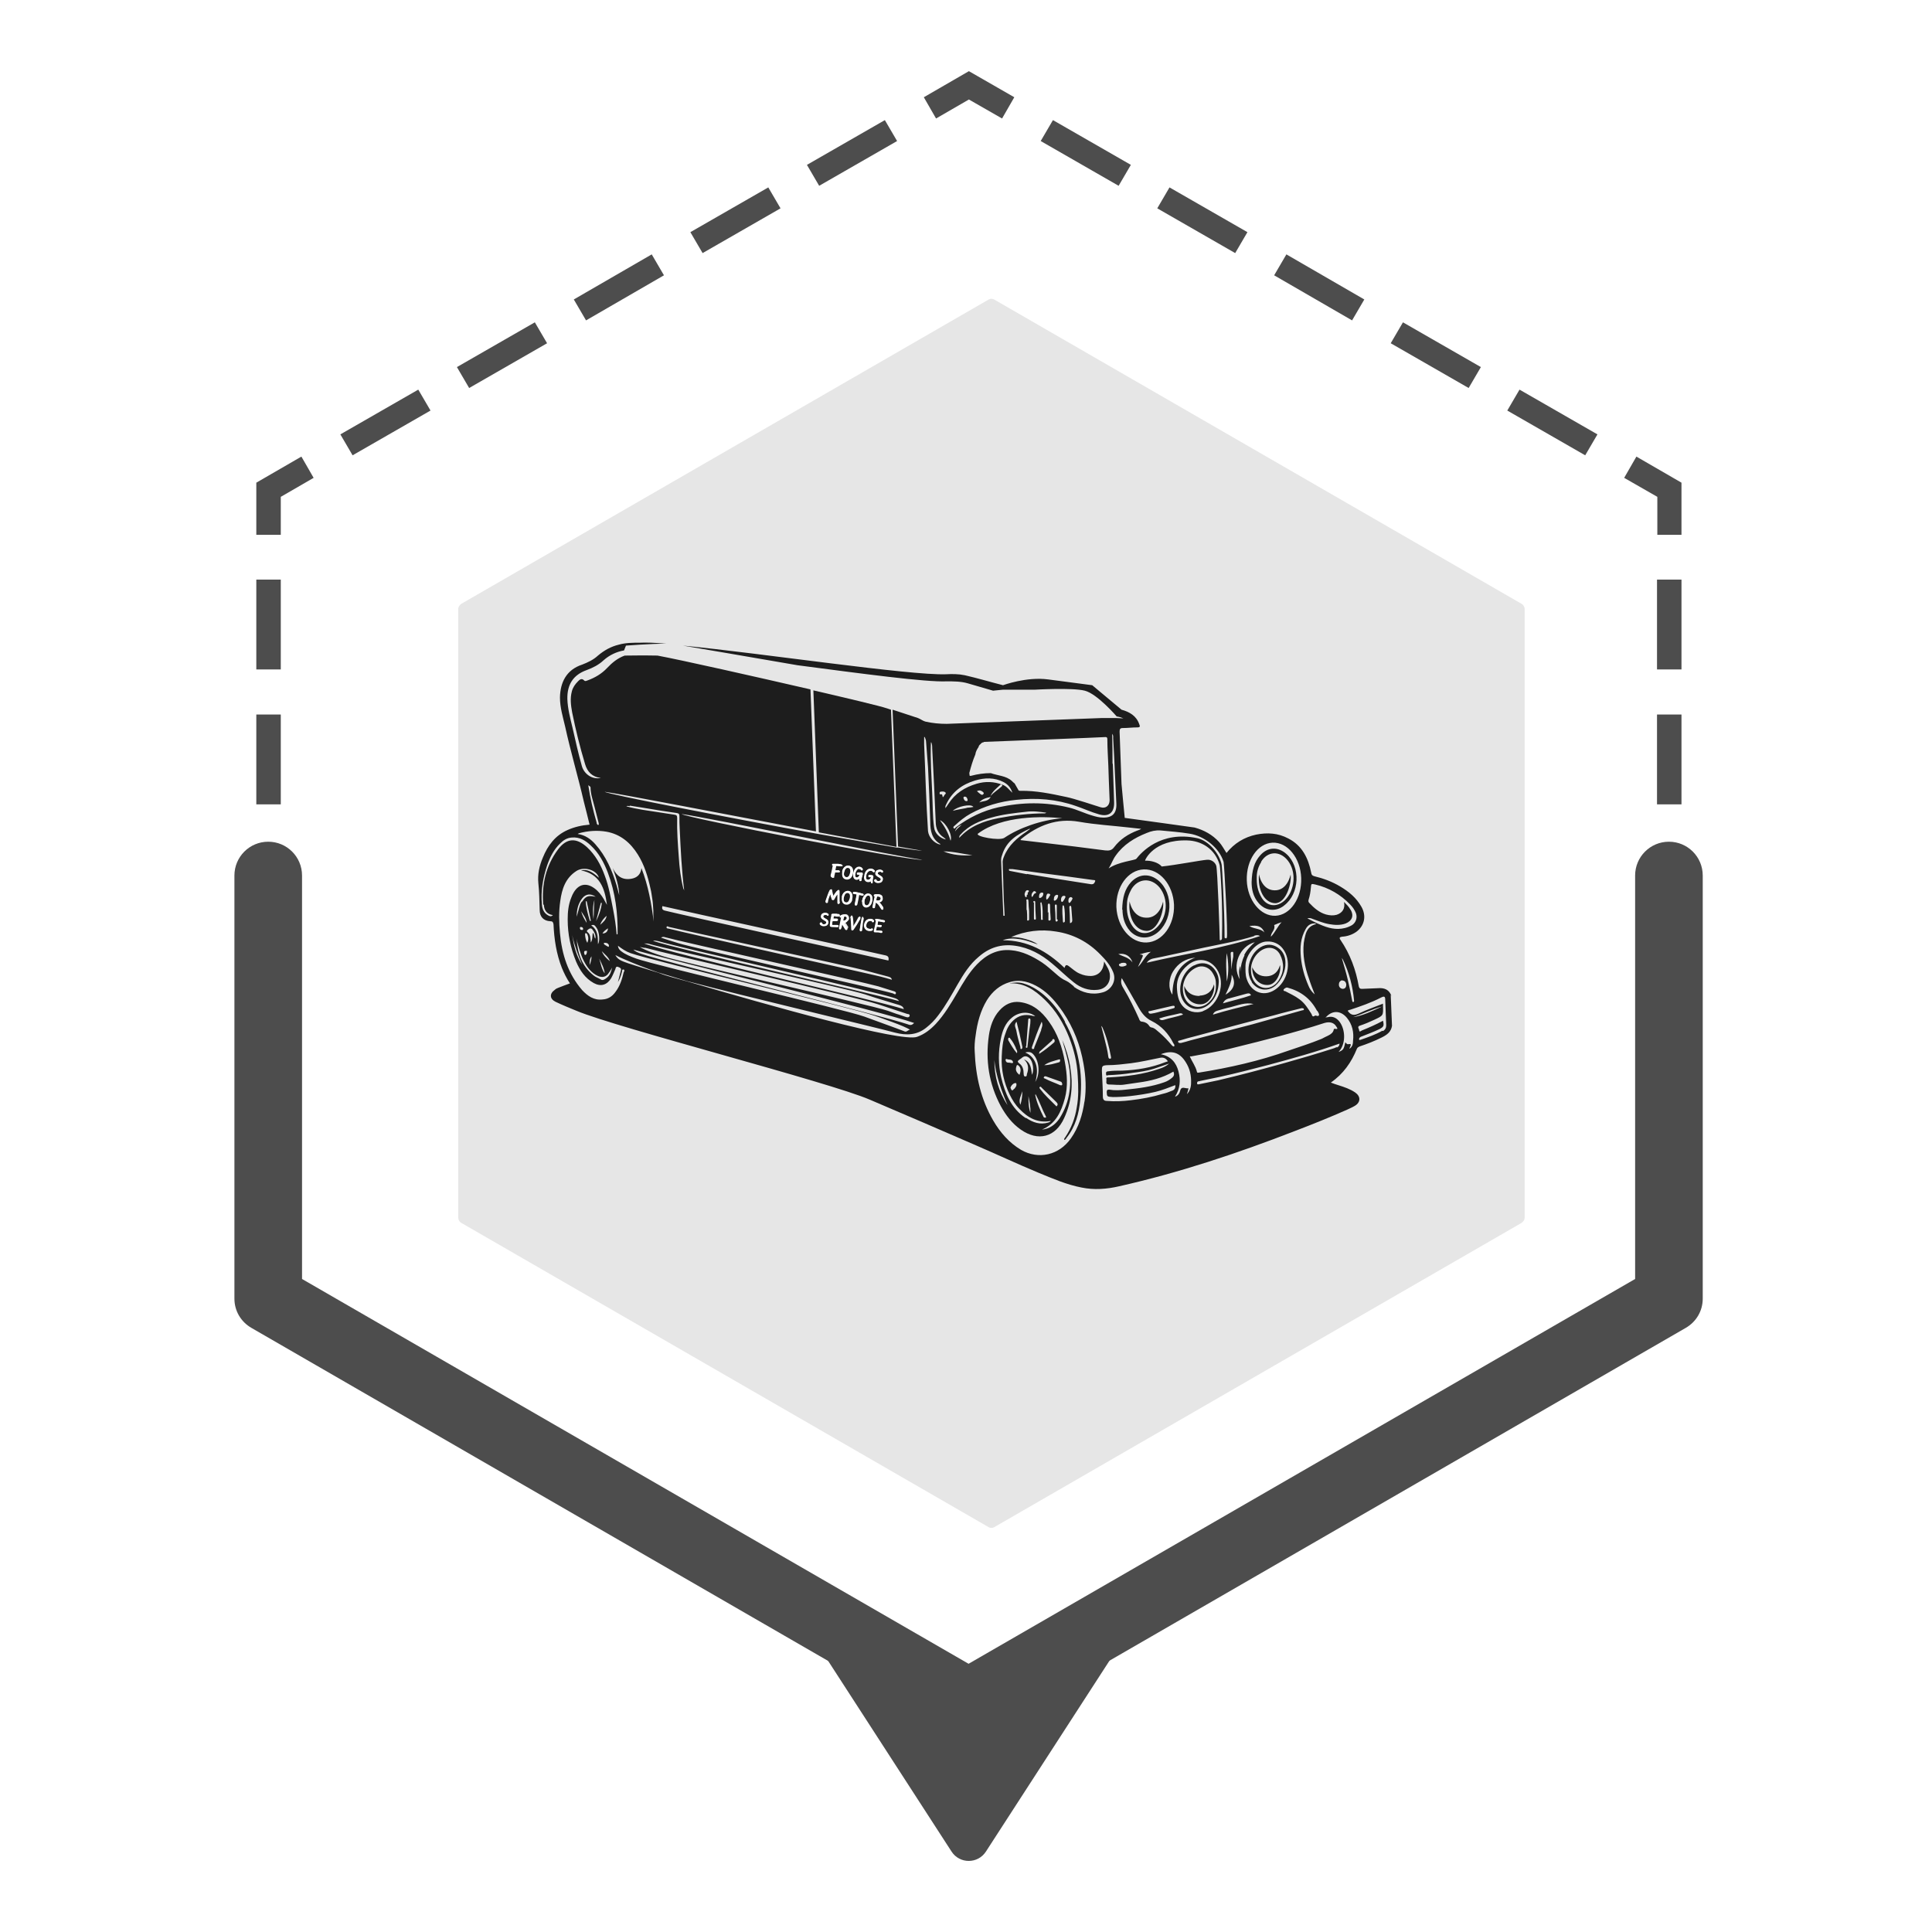 <?xml version="1.0" encoding="UTF-8"?> <svg xmlns="http://www.w3.org/2000/svg" xmlns:xlink="http://www.w3.org/1999/xlink" id="Layer_1" version="1.1" viewBox="0 0 600 600"><defs><style> .st0 { fill: #4d4d4d; } .st1 { filter: url(#drop-shadow-1); } .st2 { fill: #fff; stroke: #fff; stroke-miterlimit: 10; stroke-width: .3px; } .st3 { fill: #1d1d1d; } .st4 { fill: #e6e6e6; } </style><filter id="drop-shadow-1" x="121" y="71" width="374" height="425" filterUnits="userSpaceOnUse"><feOffset dx="7" dy="6"></feOffset><feGaussianBlur result="blur" stdDeviation="7"></feGaussianBlur><feFlood flood-color="#000" flood-opacity=".5"></feFlood><feComposite in2="blur" operator="in"></feComposite><feComposite in="SourceGraphic"></feComposite></filter></defs><g class="st1"><path class="st4" d="M466.5,372.1v-188.9c0-.7-.4-1.4-1-1.7l-163.6-94.4c-.6-.4-1.4-.4-2,0l-163.6,94.4c-.6.4-1,1-1,1.7v188.9c0,.7.4,1.4,1,1.7l163.6,94.4c.6.4,1.4.4,2,0l163.6-94.4c.6-.4,1-1,1-1.7Z"></path></g><g><polygon class="st0" points="508.2 413.5 504.4 407 514.7 401.1 514.7 389.3 522.2 389.3 522.2 405.5 508.2 413.5"></polygon><path class="st0" d="M522.2,375.3h-7.6v-27.9h7.6v27.9ZM522.2,333.5h-7.6v-27.9h7.6v27.9ZM522.2,291.6h-7.6v-27.9h7.6v27.9ZM522.2,249.8h-7.6v-27.9h7.6v27.9ZM522.2,207.9h-7.6v-27.9h7.6v27.9Z"></path><polygon class="st0" points="522.2 166.1 514.7 166.1 514.7 154.3 504.4 148.4 508.2 141.8 522.2 149.9 522.2 166.1"></polygon><path class="st0" d="M492.3,141.4l-24.2-13.9,3.8-6.5,24.2,13.9-3.8,6.5ZM456.1,120.5l-24.2-13.9,3.8-6.5,24.2,13.9-3.8,6.5ZM419.9,99.5l-24.2-14,3.8-6.5,24.2,14-3.8,6.5ZM383.6,78.6l-24.2-13.9,3.8-6.5,24.2,13.9-3.8,6.5ZM347.4,57.7l-24.2-13.9,3.8-6.5,24.2,13.9-3.8,6.5Z"></path><polygon class="st0" points="311.2 36.8 300.9 30.9 290.7 36.8 286.9 30.2 300.9 22.1 315 30.2 311.2 36.8"></polygon><path class="st0" d="M109.5,141.4l-3.8-6.5,24.2-13.9,3.8,6.5-24.2,13.9ZM145.7,120.5l-3.8-6.5,24.2-13.9,3.8,6.5-24.2,13.9ZM182,99.5l-3.8-6.5,24.2-14,3.8,6.5-24.2,14ZM218.2,78.6l-3.8-6.5,24.2-13.9,3.8,6.5-24.2,13.9ZM254.4,57.7l-3.8-6.5,24.2-13.9,3.8,6.5-24.2,13.9Z"></path><polygon class="st0" points="87.2 166.1 79.6 166.1 79.6 149.9 93.6 141.8 97.4 148.4 87.2 154.3 87.2 166.1"></polygon><path class="st0" d="M87.2,375.3h-7.6v-27.9h7.6v27.9ZM87.2,333.5h-7.6v-27.9h7.6v27.9ZM87.2,291.6h-7.6v-27.9h7.6v27.9ZM87.2,249.8h-7.6v-27.9h7.6v27.9ZM87.2,207.9h-7.6v-27.9h7.6v27.9Z"></path><polygon class="st0" points="93.6 413.5 79.6 405.5 79.6 389.3 87.2 389.3 87.2 401.1 97.4 407 93.6 413.5"></polygon><path class="st0" d="M274.8,518.2l-24.2-13.9,3.8-6.5,24.2,13.9-3.8,6.5ZM238.6,497.2l-24.2-14,3.8-6.5,24.2,14-3.8,6.5ZM202.3,476.3l-24.2-13.9,3.8-6.5,24.2,13.9-3.8,6.5ZM166.1,455.4l-24.2-14,3.8-6.5,24.2,14-3.8,6.5ZM129.9,434.5l-24.2-13.9,3.8-6.5,24.2,13.9-3.8,6.5Z"></path><polygon class="st0" points="300.9 533.2 286.9 525.1 290.7 518.6 300.9 524.5 311.2 518.6 315 525.1 300.9 533.2"></polygon><path class="st0" d="M327,518.2l-3.8-6.5,24.2-13.9,3.8,6.5-24.2,13.9ZM363.3,497.2l-3.8-6.5,24.2-13.9,3.8,6.5-24.2,13.9ZM399.5,476.3l-3.8-6.5,24.2-14,3.8,6.5-24.2,14ZM435.7,455.4l-3.8-6.5,24.2-13.9,3.8,6.5-24.2,13.9ZM472,434.5l-3.8-6.5,24.2-13.9,3.8,6.5-24.2,13.9Z"></path></g><path class="st0" d="M300.9,539.4c-1.8,0-3.6-.5-5.3-1.4l-217.5-125.6c-3.3-1.9-5.3-5.3-5.3-9.1v-131.4c0-5.8,4.7-10.5,10.5-10.5s10.5,4.7,10.5,10.5v125.3l207,119.5,207-119.5v-125.3c0-5.8,4.7-10.5,10.5-10.5s10.5,4.7,10.5,10.5v131.4c0,3.8-2,7.2-5.3,9.1l-217.5,125.6c-1.6.9-3.4,1.4-5.3,1.4Z"></path><path class="st0" d="M300.9,528.9l-46.2-26.6-3.8,3.8,44.6,68.9c2.5,3.9,8.2,3.9,10.7,0l44.6-68.9-3.8-3.8-46.2,26.6Z"></path><g><g><path class="st3" d="M330.8,317.4c-1.5-2.8-3.3-5.3-5.6-7.5-2.1-2-4.6-3.7-7.4-4.5-1.4-.4-2.9-.3-4.4,0,4.6-.3,8,2.1,11.1,5.1,3.4,3.3,5.8,7.3,7.5,11.6,1.5,3.8,2.5,7.8,2.7,12,.2,3.3.3,6.6-.3,9.8-.5,3.3-1.7,6.5-3.6,9.3-.1.2-.4.4-.3.8.4,0,.5-.3.7-.6,2.8-3.5,3.9-7.6,4.3-12,.4-4.1.3-8.1-.5-12.1-.8-4.2-2.2-8.2-4.3-11.9Z"></path><path class="st3" d="M370.8,299.8c-3.4,1.7-5.2,6.6-3.8,10.1,1.5,3.7,5.6,4.6,8.6,1.9,2-1.9,2.8-4.2,2.9-6.9,0-1.7-.6-3.1-1.7-4.3-1.5-1.6-3.8-1.9-5.9-.8ZM375.7,311c-2.6,2.8-6.6,2-7.9-1.4-1.3-3.5.3-7.5,3.7-9.1,1.7-.8,3.5-.3,4.7,1.1.9,1.2,1.4,2.5,1.4,3.6.2,2.5-.4,4.3-1.9,5.8Z"></path><path class="st3" d="M396,280.5c3.5,0,5.2-6.4,4.8-8.9,0,0-.9,5-5,4.9-4.1-.1-4.8-5-4.8-5-.5,4.7,1.6,8.9,5,9Z"></path><path class="st3" d="M332.4,331.4c-.5-2.9-1.3-5.7-2.5-8.4.7,2.4,1.4,4.8,1.9,7.2,1.2,6.1.6,11.9-2.8,17.2-1.3,1.9-3.1,3.2-5.4,3.4,4.3-1.8,6-5.6,7.1-9.7,1-3.7.7-7.5,0-11.3-.8-4.6-2.3-8.9-5-12.6-2.2-3.1-5-5.5-9-6-2.5-.3-4.6.7-6.3,2.6-2,2.2-2.9,5-3.3,7.8-1.1,7.7,0,15,3.7,21.9,1.6,2.9,3.5,5.4,6.2,7.3,5.4,3.8,10.8,2.4,13.5-3.6,2.3-5,2.8-10.2,1.9-15.6ZM328.2,343.7c-.3-.3-.5-.5-.8-.8-1.5-1.5-3-2.9-4.3-4.6-.1-.2-.5-.5-.2-.7.3-.3.5.1.7.3,1.5,1.4,2.9,2.9,4.4,4.3.5.5.7.9,0,1.5ZM318.1,329.1c1.4,1.3,1.4,2.9.8,4.5,0,.3,0,.8-.6.7-.3,0-.4-.5-.4-.9,0-1.2-.3-2.4-1.3-3.1-.9-.7-.4-.9.1-1.3.3-.2.6-.4.8-.6.8-.6,1.6-.4,2.3.3,1,1,1.4,3.7.7,5.1-.3-1.9-.3-3.9-2.5-4.8ZM320,345.6c-.6-1.7-.6-3.5-.6-5.2.3,1.7.7,3.4.6,5.2ZM315.4,325.4c.2.5.7,1,.4,1.7-1.1-1.3-1.9-2.7-2.7-4.1,0,0,0-.2,0-.3,0-.2,0-.4.2-.4.2-.1.3,0,.4.2.8.9,1.3,1.9,1.8,3ZM315.7,317.3c.3,1.3.6,2.4.9,3.6.3,1.4.6,2.8.9,4.2,0,.3,0,.6-.3.7-.4,0-.3-.4-.3-.6-.5-1.8-1-3.5-1.3-5.3-.2-.8-.8-1.6.1-2.6ZM314.6,329.8c.1.4-.3.4-.7.3-.5-.2-1.4.2-1.6-.8,0-.3,0-.5.4-.4.6.3,1.6-.1,1.9.9ZM315.1,336.4c.2,0,.4-.1.5,0,.2.6,0,1-.4,1.5,0,.1-.2.2-.3.3-.2.1-.3.5-.6.4-.3-.1-.3-.5-.5-.8.2-.6.6-1.1,1.2-1.4ZM315.6,331.2c.2-.5.4-.6.8-.2.7.7.7,1.6.2,2.8-.9-.7-1.4-1.5-.9-2.7ZM317.5,338.9c0,1.4-.2,2.8-.6,4.2-.7-1.5.2-2.8.6-4.2ZM318.3,326.9c1.3-.4,2.1-.2,2.9.9,1.6,2.1,1.8,5.9.3,8.2.3-.8.4-1.6.5-2.5.3-3.1-1.1-5.7-3.8-6.7ZM318.7,324.9c.2-2.6.4-5.3.6-7.9,0-.2,0-.8.4-.7.4,0,.3.5.3.9,0,.9-.2,1.8-.3,2.6-.2,1.7-.4,3.4-.6,5.1,0,.2,0,.6-.3.5-.3,0-.2-.3-.2-.5ZM321.6,339.8c1.2,2.2,2,4.6,3.1,6.7,0,.2.4.4,0,.6-.2,0-.5,0-.6-.2-1.1-2.2-2.1-4.4-2.6-6.8,0,0,0-.1.1-.3ZM329.9,336.4c0,.5,0,.8-.7.6-1.5-.7-3.1-1.2-4.6-2-.2-.1-.6-.1-.4-.5.1-.3.5-.3.7-.2,1.5.5,3,1.1,4.5,1.6.3.1.4.3.4.6ZM329.2,329.3c0,.3,0,.5-.3.6-1.5.4-3,.9-4.6.9,1.4-1,3-1.3,4.6-1.8.2,0,.4.1.4.3ZM326.7,323c.2-.2.4-.5.7-.2.2.3.2.6,0,.9-1.5,1.3-3,2.5-4.7,3.6,0-.6.2-.8.5-1,1.2-1.1,2.5-2.2,3.7-3.3ZM323.4,319.8c-.7,1.9-1.5,3.7-2.2,5.5,0,.2,0,.5-.4.5-.4,0-.4-.4-.3-.7.9-2.6,1.8-5.1,3-7.8.5,1.1,0,1.8-.2,2.6ZM308.8,329.2c.5,4.9,2.2,9.5,4.1,14-2.8-4.2-4.1-8.9-4.1-14ZM318.5,347.2c-4.5-3-6.4-7.7-7.6-12.7-.9-3.9-.9-7.9-.1-11.8.5-2.6,1.4-5,3.5-6.7,2.2-1.8,5.3-2,7.2-.4,0,0,0,0,0,0-.4,0-.7-.1-1.1-.2-2.2-.5-4.1,0-5.7,1.5-1.3,1.2-2,2.6-2.5,4.2-.8,2.2-1,4.6-1.1,7-.2,4.2.7,8.2,2.5,11.9.8,1.6,1.7,3.1,3,4.4,2.7,2.8,5.7,4.5,9.8,3.7-.3.3-.5.4-.8.5-2.6.8-4.8,0-6.9-1.4Z"></path><path class="st3" d="M388.7,305c1.8,2.6,5,3.1,7.4,1.1,1.9-1.6,3.2-4.6,3.1-7.1,0-1.6-.5-3.1-1.7-4.2-1.6-1.4-3.4-1.8-5.3-1-4,1.7-5.8,7.7-3.4,11.2ZM397.5,296.4c1.4,2.7,1.3,5.5-.4,8.1-1.9,2.8-5.2,3.1-7.3.7-.9-1.1-1.3-2.4-1.3-4.2,0-1.8.9-4,2.6-5.4,2.3-1.9,5.1-1.6,6.4.8Z"></path><path class="st3" d="M372.6,309.3c-3.9.1-4.8-3.1-4.8-3.1-.2,3.1,1.9,5.8,5.1,5.7s4.6-4.5,4.1-6.2c0,0-.6,3.4-4.5,3.5Z"></path><path class="st3" d="M398.8,281.2c4.8-3.6,5.2-12,.7-16-2.6-2.3-5.8-2.2-8.1.4-1.9,2.1-2.6,4.7-2.7,8.4,0,1.8.3,4.4,2.3,6.6,2.1,2.3,5.2,2.6,7.7.7ZM391.6,267.7c2-3.4,5.8-3.6,8.3-.5,2.8,3.5,2.3,9.3-.9,12.4-2.6,2.4-5.8,1.9-7.4-1.2-1-1.8-1.4-3.7-1.3-6.2,0-1.3.4-3,1.4-4.5Z"></path><path class="st3" d="M273.6,279.1c0-.4,0-.8-.9-.9-.1,0-.3,0-.4,0-.1.5-.2,1-.3,1.4.2,0,.3.1.5.1.6,0,1-.2,1.1-.6Z"></path><path class="st3" d="M262.3,284.3c0,0-.2,0-.3,0-.1.5-.3,1.1-.4,1.6,0,0,.2,0,.2,0,.5,0,1-.2,1.1-.6.2-.6-.1-1-.7-1Z"></path><path class="st3" d="M269.1,281.2c.6,0,1.1-.5,1.3-1.4.1-.6.2-1.3-.2-1.8,0,0,0,0,0-.1,0,0-.2,0-.3,0-.6,0-1,.4-1.2,1-.5,1.2-.3,2.2.5,2.3Z"></path><path class="st3" d="M263.5,269.2c-.6,0-1.1.4-1.3,1.2-.4,1.2,0,1.9.7,2,.6,0,1-.4,1.2-1,.4-1,.3-2.1-.6-2.2Z"></path><path class="st3" d="M263.4,277.1c-.6,0-1.1.4-1.3,1.2-.4,1.2,0,1.9.7,2,.6,0,1-.4,1.2-1,.4-1,.3-2.1-.6-2.2Z"></path><path class="st3" d="M388.9,300.2c-.2,3.1,1.8,5.8,4.8,5.7,3-.1,4.3-4.5,3.8-6.2,0,0-.6,3.4-4.2,3.5-3.6.1-4.5-3.1-4.5-3.1Z"></path><path class="st3" d="M432.2,309.5c-.7-2.2-2.3-2.8-4.4-2.6-1.6.1-3.2.1-4.8.2-.6,0-.8-.1-1-.7-.9-5.2-2.7-10.1-5.7-14.5-.5-.7-.2-.9.5-1,1.6-.1,3.1-.6,4.4-1.5,2.6-1.9,3.2-5,1.6-7.8-1.6-2.8-3.9-4.7-6.6-6.3-2.5-1.5-5.2-2.5-8.1-3.2-.6-.2-.8-.4-.9-1.1-.9-4.5-2.8-8.4-7.1-10.6-3.2-1.7-6.5-1.9-10-1.2-3.7.8-6.8,2.7-9.2,5.7-.8-1.2-1.4-2.4-2.3-3.4-2.1-2.3-4.7-3.7-7.6-4.5,0,0-18.6-2.6-21.7-3,0-.2-1-10-1-10.5-.2-5.4-.4-10.8-.6-16.3,0-.8.2-1.1,1-1.1,1.5,0,3-.2,4.5-.2.9,0,.9-.3.6-1-.9-2.6-3-3.8-5.5-4.5l-9.1-7.6s-7-.9-13.7-1.8-14,1.8-14,1.8c-4-1-7.9-2.2-11.9-3.1-1.9-.4-3.9-.4-5.8-.3-11.4.4-57-6.5-81.7-8.9,4.6.8,19.5,3.3,35.6,6.1,19.8,2.6,39.9,5.3,46.3,5,2.2,0,4.4,0,6.5.6,2.6.8,5.3,1.5,7.9,2.3l3-.3h9.8s11.8-.7,15.7.3,9.9,8,9.9,8c.7.1,1.4.3,2.1.6-.7,0-1.5-.1-2.2-.1-.3,0-2,0-4.7,0-16,.6-32,1.2-48,1.8-2.2,0-4.4-.2-6.6-.7-.8-.2-1.5-.8-2.3-1.1-2.6-.9-5.3-1.7-7.9-2.6l1.7,42.5c3.8.7,6.5,1.1,7.5,1.3-.6,0-3.3-.3-7.5-1h0c0,.1-.6,0-.6,0-5.9-1-14.6-2.5-24.2-4.2h0s0,0,0,0c-28.6-5.2-65.7-12.4-66.3-13.1,4.6.6,38.7,7.2,65.6,12.3l-1.7-44.1c-17.8-4.1-40-9.1-47.5-10.5-4.6-.1-8.6,0-10.2,0,0,0,0,0,0,0-2.2.8-3.9,2.2-5.5,3.9-1.7,1.8-3.8,3-6,3.8-.3.1-.8.4-1.1,0-.8-.8-1.4-.2-1.9.3-.9.9-1.6,1.9-1.9,3.1-.6,2.2-.3,4.4.1,6.6,1.1,5.4,2.4,10.7,4,16,.7,2.4,2.2,4,4.9,4.3-3,.6-5.3-1.5-5.9-3.7-1.1-3.9-2-7.9-2.9-11.9-.7-2.9-1.5-5.9-1.6-8.9-.1-4.5,1.8-7.5,6-9,1.9-.7,3.7-1.6,5.2-3,1.9-1.7,4.1-2.7,6.4-3.1l.6-1.5s7.6-.6,12.5-.6c-3.5-.3-6.3-.4-8.2-.3-2.2,0-4.4,0-6.5.6-2.5.6-4.6,1.8-6.5,3.4-1.4,1.3-3.1,2.1-4.9,2.8-4.9,1.6-6.8,5.5-6.9,10.2,0,3.1.9,6,1.6,9,1.7,7.8,4,15.5,5.8,23.3.6,2.4,1.2,4.7,1.8,7.2-2.4.2-4.7.7-6.9,1.7-3.8,1.7-6.1,4.8-7.6,8.5-1.1,2.6-1.7,5.2-1.4,8.1.3,2.7.3,5.5.4,8.2,0,2.1,1.2,3.4,3.3,3.5.8,0,.9.4,1,1,.2,4.6.9,9.2,2.6,13.5.7,1.7,1.5,3.3,2.5,4.8-1.3.5-2.5.9-3.7,1.4-.3.1-.7.3-1,.6-1.7,1.2-1.6,2.8.2,3.7,2.1,1,4.3,1.9,6.5,2.8,12.9,5.4,78.3,22.1,91.1,27.6,11,4.7,22,9.4,33,14.2,6.5,2.8,12.9,5.8,19.4,8.5,4.4,1.8,8.7,3.7,13.4,4.6,3.9.8,7.8.5,11.7-.4,18.6-4.2,36.6-10.2,54.4-17.1,5.5-2.1,11-4.3,16.4-6.7.8-.4,1.6-.7,2.4-1.2,1.8-1.1,1.8-2.9.1-4.1-1.6-1.1-3.4-1.7-5.3-2.3-.7-.2-1.5-.5-2.3-.8,3.9-2.7,6.4-6.3,8.1-10.5.2-.4.4-.5.8-.7,2.4-.8,4.7-1.7,6.9-2.8,1.6-.8,2.9-1.7,3.2-3.6l-.4-9.7ZM417.1,298.1c1.9,4,3,8.2,3.4,12.5,0,.2.1.5-.2.6-.4,0-.3-.3-.4-.6-.4-2.1-.8-4.1-1.3-6.2-.5-2.2-1.2-4.4-1.9-6.9.2.3.3.4.4.6ZM416.8,304.5c.9,0,1.2.6,1.3,1.2,0,.7-.2,1.3-1,1.4-.7,0-1.3-.5-1.3-1.3,0-.7.3-1.2,1.1-1.4ZM419.4,282.5c-.5-.9-1.2-1.6-2-2.4.4,2.1-.5,3.4-2.3,4-1.1.3-2.2.2-3.3-.1-2.1-.6-3.7-2-5.2-3.6-.3-.3-.3-.6-.2-1,.4-1.2.6-2.5.7-3.7.1-1.3.1-1.3,1.4-1,4.2,1,7.8,3.1,10.8,6.2.8.8,1.4,1.7,1.8,2.7.5,1.4,0,2.9-1.2,3.7-.7.4-1.4.7-2.2.9-2.8.7-5.3,0-7.8-1.1-1.3-.5-2.5-1.2-3.9-1.9.8-.2,1.2,0,1.7.2,1.7.6,3.3,1.3,5.1,1.6,1.7.3,3.5.4,5.1-.2,2-.8,2.6-2.4,1.6-4.2ZM364.6,281c.2,6.3-3.6,11.5-8.5,11.7-4.9.2-9.1-4.7-9.4-11-.2-6.3,3.6-11.5,8.5-11.7,4.9-.2,9.1,4.7,9.4,11ZM355.6,267.3c0-.3,2.7-6.6,13.1-6.3,4.4.1,8.7,2.6,10.1,7.7.2,1.1,1,12.5.7,22.8,0,.3-.5.7-.7.4,0-1.5-.7-22.3-1.1-23.1-.4-1.1-1.6-1.9-2.8-1.8-2.3.2-9.4,1.6-14.1,2.1-1.1-1.3-3.5-1.9-5.2-1.8ZM353.9,296.4c1.1-.3,2.2-.7,3.5-.8-1.8,1.2-2.5,3.3-4,4.7.4-.9.8-1.7,1.2-2.6.5-1.1.5-1.2-.7-1.3ZM351.7,298.9c-1.1-1.6-2.9-1.8-4.4-2.6,2.1-.4,3.8.6,4.4,2.6ZM347.9,299.2c.3-.1.6-.2.9-.2.4,0,.8,0,1,.3,0,.1.1.4,0,.5-.6.3-1.3.5-1.9.3-.2,0-.4-.3-.4-.5,0-.4.3-.2.5-.3ZM348.4,303.8c1.8,3.1,3.5,6.1,5.2,9.1,1,1.8,2.2,3.3,4.1,4.2,3,1.5,5.2,3.9,6.7,6.9.2.3.5.6.2,1-.3,0-.5-.2-.7-.4-1.2-1.4-2.4-2.7-3.8-3.9-.8-.6-1.4-1.4-2.4-1.6-.3,0-.6-.2-.8-.5-.5-.8-1.3-1.2-2.1-1.3-.7,0-.9-.4-1.1-1-1.4-3.1-2.9-6.2-4.7-9.2-.7-1.1-1.1-2.1-.6-3.4ZM382.5,302.7c1.4,2.5.8,4.6-1.9,6.2,1-2.1,2-4.1,1.9-6.2ZM381,296c.5,2.9.7,5.9,0,8.8-.1-2.9-.4-5.9,0-8.8ZM382.2,296.2c0-.3,0-.6.5-.6.4,0,.3.4.3.6,0,.3,0,.6,0,.9-.3,1.4-.5,2.8-.6,4,0-1.5-.1-3.2-.2-4.9ZM381.6,310.1c1.8-.5,3.7-1,5.5-1.5.5-.1,1.1-.3,1.4.5-2.8,1-5.7,1.6-8.7,2.5.4-.9,1-1.3,1.7-1.5ZM395.7,287.3s.1-.1.2-.1c.7-.3,1.4-.6,2.1-.8-1.3,1.4-2,3.2-3.3,4.5-.1-1.3,1.5-2.1,1-3.6ZM398.3,294.5c2.8,3.5,2,9.4-1.7,12.4-3.6,2.9-7.9,1.6-9.4-2.8-.5-1.4-.4-2.9-.4-4.4.2-3.6,3.7-7.4,6.8-7.3,1.8-.1,3.6.7,4.7,2.1ZM409.1,313.9c.2.4.7,1,.5,1.4-.2.5-.9,0-1.2.1-.8.6-.9,0-1.1-.5-1.1-1.7-2.1-3.4-3.8-4.6-1.3-1-2.9-1.7-4.4-2.5-.2,0-.4,0-.5-.3,0-.4.8-.9,1.2-.8,4.1,1.1,7.2,3.4,9.2,7.2ZM386.5,296.7c-.8,1.6-1.2,3.3-1.3,5.1v-1.8c-.6,1.3-.4,2.6-.2,4.1-2.5-4.4,0-10.2,4.7-11.5-1.3,1.2-2.5,2.4-3.3,4ZM382.1,312.8c2.4-.6,4.7-1.6,7.2-1-4.2,1-8.4,2-12.6,3.3.2-.7.7-1,1.3-1.2,1.4-.4,2.7-.8,4.1-1.1ZM373.7,314c-2.3.9-5.1.1-6.6-1.8-1.1-1.4-1.5-3.1-1.6-5.6-.1-2.4,1-4.9,3.3-6.8,3-2.6,6.9-2.1,9.1,1.2,2.9,4.3.6,11.2-4.3,13ZM364.1,308.9c-1.5-2.1-1-5.3.2-7.2,1.6-2.6,3.9-4,6.9-4.3-5.2,2-7,6.1-7.1,11.4ZM364,312.4c.3,0,.7-.2.8.2.1.5-.3.5-.6.6-.8.2-1.6.5-2.4.6-1.4.3-2.8.8-4.3,1-.4,0-.7,0-.8-.4-.2-.4.2-.4.4-.4,2.3-.5,4.6-1.1,6.9-1.6ZM361.5,316.7c-.6.2-1.1.2-1.5-.4,2-.7,4-1,6-1.5.4-.1,1-.3,1.4.3-2,.7-4,1-5.9,1.6ZM366.5,323.1c1.6-.5,3.1-.9,4.7-1.3,8.2-2.2,16.3-4.4,24.5-6.5,2.8-.8,5.7-1.5,8.5-2.2.3,0,.6,0,.7.2.2.5-.3.4-.6.5-5.1,1.4-10.2,2.9-15.3,4.3-6.4,1.7-12.9,3.3-19.3,5-1,.3-2,.6-2.9.8-.3,0-.8.1-.9-.3-.2-.5.4-.4.6-.5ZM369.8,328.1c4.6-.9,9.2-1.6,13.7-2.8,9.3-2.3,18.6-4.6,27.8-7.6,1.7-.5,3-.1,3.7,1.1.2.3.8,1-.4.7-.3,0-.4.1-.4.3-.2.9-.9,1.4-1.7,1.8-.7.3-1.4.7-2,1-3.4,1.4-6.9,2.5-10.4,3.7-9,3.2-18.3,5.3-27.7,6.8-.3,0-.6.2-.7-.3-.4-1.7-1.5-3.1-2.2-4.7.1,0,.2,0,.3-.1ZM408.6,287c-1.9.5-2.8,1.8-3.2,3.4-.2.8-.4,1.6-.5,2.4-.4,3.8.3,7.5,1.6,11.1.5,1.6,1.1,3.1,1.8,4.9-1.1-.9-1.6-1.8-2-2.8-1.2-2.8-2-5.6-2.3-8.7-.3-3.1-.1-6,1.5-8.8.6-1.1,1.6-1.9,3.2-1.7ZM395.2,261.7c4.7-.2,8.7,4.8,8.9,11,.2,6.3-3.4,11.5-8,11.7s-8.7-4.8-8.9-11c-.2-6.3,3.4-11.5,8-11.7ZM392.7,289.6c-1.2-1.3-3.1-1-4.7-2,2.6-.4,3.9.1,4.7,2ZM389.5,290.6c.6-.2,1.2-.3,1.8.1-11.5,3.9-23.5,5.5-35.2,8.3.5-.7,1.1-1.1,1.9-1.3,1-.2,2-.4,3-.6,4.3-.9,8.6-1.9,12.9-2.8,5.2-1.1,10.5-2,15.6-3.6ZM360.4,257.9c3,.3,6,.5,9,1,4.6.7,9.3,4.4,10.6,8.8.2.6,1.4,22.9,1,23.5-.2.5-.7,0-.7,0,0-9-.8-22.4-.9-22.6-.6-3.3-3.9-7.5-7.6-8.3-11.4-2.4-17.4,4.5-18.9,6.4-.4.5-5.6.9-8.6,3,.9-1.4,1.3-2.8,2.2-4,2.4-3.4,5.8-5.5,9.6-7,1.4-.6,2.8-.9,4.3-.8ZM350.7,257c1.2.1,2.3.3,3.7.4-.3.2-.4.2-.5.3-.2,0-.4.2-.6.2-2.9,1.1-5.4,2.7-7.3,5.2-.8,1.1-1.7,1.1-2.8,1-6.2-.8-12.4-1.6-18.6-2.3-2.5-.3-5-.6-7.7-.9.1-.2.2-.3.3-.4,5.2-4.2,11-6.5,17.9-5.3,5.1.9,10.4,1.2,15.6,1.8ZM332.2,280.4c-.4,0-.3-.2-.4-.5,0-.5,0-1.1.7-1.3.3,0,.5.2.6.4,0,.2-.7,1.4-1,1.4ZM332.3,286.8c0-1.7-.1-3.3-.2-5,0-.3,0-.4.3-.5.3,0,.2.3.3.4.1,1.3.2,2.7.3,4,0,.4,0,.8-.7,1ZM318.9,271.5c-1.7-.3-3.4-.7-5.1-1-.2,0-.5-.1-.5-.4,0-.3.3-.2.5-.2.2,0,.4,0,.6,0,5.7.8,11.4,1.6,17.1,2.3,2.7.4,5.3.7,8,1.1.2,0,.8,0,.6.4-.2.5-.4,1-1.3.9-6.6-1-13.3-2.1-19.9-3.2ZM329.9,280.1c-.4,0-.3-.3-.4-.6,0-.7.3-1.3.9-1.3.2,0,.4,0,.5.3,0,.3-.8,1.6-1,1.6ZM330.7,286.2c0,0-.2.2-.3.3-.2,0-.3-.1-.3-.3-.1-1.7-.3-3.3-.1-5,.2,0,.4,0,.4.1.4,1.6.3,3.2.3,4.9ZM327.6,279.7c-.3.1-.4-.2-.3-.5,0-.6.2-1.1.8-1.3.3,0,.6,0,.5.4-.1.6-.4,1.2-1,1.4ZM328.5,285.6c0,.3-.1.6-.4.6-.3,0-.3-.3-.3-.5,0-1.4-.1-2.9-.2-4.3,0-.3,0-.5.3-.5.3,0,.3.3.3.5,0,.7,0,1.4,0,2h0c0,.7,0,1.4,0,2.1ZM325.4,283.4h0c0-.7,0-1.4,0-2.2,0-.2,0-.5.3-.6.3,0,.4.3.4.5,0,1.4.1,2.9.2,4.3,0,.3-.1.5-.4.5-.4,0-.3-.3-.3-.5,0-.7,0-1.4,0-2.1ZM326.2,277.9c-.4.5-.5,1.2-1.2,1.5-.2-.6-.1-1.1.1-1.6.2-.4.5-.3.8-.2.2,0,.3.2.2.3ZM323,278.9c-.3,0-.4-.3-.3-.5,0-.5.1-1,.7-1.2.3,0,.7,0,.6.4,0,.6-.4,1.1-1,1.3ZM323.9,285.3c0,.2-.1.3-.3.4-.3,0-.3-.2-.3-.4,0-1.7-.1-3.3-.2-5,.1,0,.2,0,.3-.1,0,0,.1.2.1.3.4,1.6.3,3.3.3,4.9ZM320.9,280.3c0-.2,0-.5.3-.5.3,0,.3.3.3.5,0,1.6.1,3.3.2,4.9,0,.2,0,.4-.3.4-.3,0-.3-.2-.3-.4,0-.8,0-1.6,0-2.4,0,0,0,0,0,0,0-.9,0-1.7,0-2.6ZM320.5,278.7c-.3-.7-.1-1.3.4-1.8.3-.3.5-.1.7,0,.2.1.2.5,0,.5-.7.1-.6,1-1.2,1.2ZM318.8,282.6h0c0-.9,0-1.7,0-2.6,0-.2-.2-.7.2-.7.5,0,.3.4.4.7,0,1,.1,2,.2,3,0,.8,0,1.6,0,2.4,0,.2,0,.5-.4.5-.3,0-.2-.3-.2-.5,0-.9,0-1.8-.1-2.8ZM319.2,277.5c0,.2-.1.4-.3.5-.2.2.2.7-.3.6-.3,0-.3-.5-.4-.8,0-.2,0-.3.1-.5.1-.5.5-1,1-.8.6.2-.1.6-.2.9ZM311.6,275.2c.1,3.1.2,6.2.4,9.2-.1,0-.2,0-.4,0-.2-5.8-.5-11.5-.7-17.3,0-.5.1-1,.3-1.5,1.3-4.4,4.7-6.5,8.7-8.3-.2.3-.2.3-.2.3-.3.2-.6.4-.8.6-3,2-5.7,4.3-7.1,7.8-.3.7-.5,1.4-.4,2.2,0,2.3.2,4.7.2,7ZM302,265.6c-3.1.2-6.1,0-9-1.2,3,0,6,.8,9,1.2ZM295.2,261.1c-.7-2.5-1.9-4.5-3.3-6.4,2,.9,4,4.7,3.3,6.4ZM302.3,250.6c-.8.2-1.7.2-2.5.3.2,0,.4,0,.6,0-1.5.3-3,.5-4.5.9,1.5-1.4,5.5-2.2,6.3-1.3ZM299.2,247.8c0-.2.1-.4.4-.4.6,0,.8.5.9,1,0,.2,0,.4-.3.4-.6,0-.8-.4-1-1ZM296.6,258.2c.3-1,.8-1.5,2.1-2.1-.7.7-1.5,1.2-2.1,2.1ZM297.9,260.1c0-.6.3-.8.5-1,2.5-2.8,5.9-4.2,9.5-5.2,3.5-1,7.2-1.4,10.8-1.8,2.1-.3,4.2,0,6.3.3-.2,0-.3.2-.5.2-4.9,0-9.7.6-14.5,1.5-4.6.9-8.8,2.5-12.1,6.1ZM303.7,258.9c7.6-5.7,20.1-5.4,26.2-4.8-6.7.6-13.4,3-18,6.1-1.5,1-9.1-.4-8.2-1.3ZM345.5,237.1c0-3,0-6-.1-9.2.4.5.3.9.3,1.3.1,1.8.2,3.6.3,5.5.2,5,.5,10,.7,15,.1,2.9-1.3,4.3-4.2,4.2-1.1,0-2.2-.3-3.2-.6-2.5-.7-4.8-1.9-7.3-2.5-7.3-1.8-14.6-1.7-21.9-.1-4.9,1.1-9.2,3.2-13.2,6.2-.2.1-.4.7-.7.3-.3-.3,0-.6.3-.8,1.5-1.4,3.1-2.7,4.9-3.7,4.4-2.4,9.2-3.8,14.2-4.3,6.3-.7,12.5-.2,18.5,1.9,2.4.8,4.7,1.9,7.2,2.6,3.1.9,4.8-.6,4.7-3.7-.1-4-.3-8-.4-11.9ZM307.7,247.5c-.9,1.5-2.4,1.2-3.6,1.7.9-1,2-1.4,3.6-1.7ZM307.6,247.2c.7-1.5,1.9-2.4,3.1-3.5.2-.2.4,0,.5.1.2.2,0,.3-.2.5-1.1,1-2.4,1.8-3.4,2.9ZM305.4,246.6c-.2.3-.5.3-.8.1-.4-.3-.8-.6-1.2-1,.8-.4,1.3-.2,1.8.2.2.2.5.4.2.7ZM301,240.2c.5-2,1.1-4,1.9-5.9,0,0,0,0,0,0,.1-.8.5-1.6,1-2.3,0-.3.3-.7.6-.9.2-.3.6-.6,1.1-.6,0,0,0,0-.1-.1,3-.1,36.8-1.4,37.8-1.5.6,0,.6.4.6.8,0,2.7.2,5.3.3,8,0,0,.3,9.2.4,10.8,0,1.7-1.2,2.7-2.8,2.2-1-.3-8.5-2.8-10.7-3.2-4.7-1-9.4-2-14.2-1.9-.2,0-.5,0-.6-.2-.4-.7-.8-1.4-1.2-2.1-.3-.2-.6-.5-.9-.8-1.8-1.6-4.3-1.6-6.5-2.4-2.1,0-4.1.3-6,.8-.6.2-.7-.1-.6-.6ZM302.8,242.4c3-.9,6-1,8.9.5,1.3.7,2.2,1.7,2.7,3.3-1.1-1-1.8-2.1-3.1-2.5-2.6-1-5.3-1.1-8-.3-3.7,1.1-6.7,3-8.8,6.3-.3.4-.5.8-.9,1.3,0-.3,0-.4,0-.5,0-.3.2-.5.3-.8,1.8-3.8,4.9-6.1,8.9-7.3ZM292,245.9c.5-.1,1.2-.2,1.6.2.4.4-.3.6-.4,1,0,.1-.2.3-.4.5-.2-.4,0-1.1-.7-.9-.2,0-.3-.1-.3-.3,0-.2,0-.4.2-.5ZM289.2,230.5c.3.7.3,1.3.3,1.9.4,7.6.8,15.2,1.1,22.9,0,2,.8,3.7,2.5,4.8.2.2.5.3.6.6-1.8-.4-3.4-1.9-3.6-3.7-.5-3.5-.4-7.1-.6-10.7-.2-5.2-.6-10.4-.4-15.7ZM287.2,228.9c.2.5.4,1,.4,1.5.2,2.6.4,5.2.6,7.8.3,5.7.5,11.4.7,17.1,0,2.7.5,5.3,3.1,6.8,0,0,0,.1,0,.2-1.9-.4-3.6-2.3-3.8-4.2-.6-8.9-.8-17.9-1.2-26.9,0-.8,0-1.5,0-2.3ZM286.4,267c-3.6.5-73.8-13.1-74.7-14.2,7.5,1,67.4,13.3,74.7,14.2ZM282.2,318.2c-8.3-2.9-74.8-19.1-83.1-22-.8-.3-1.7-.6-2.4-1.3,9.7,2.9,77.5,19.3,87.2,22.8-.7.7-1.1.7-1.8.5ZM282.6,319.8c-.7.1-1,.8-1.7.5-2-.8-10.4-3.8-12.5-4.6-6.1-2.2-64.7-15.8-70.8-18-1.6-.6-3.3-1.2-4.7-2.3-.5-.4-.9-.8-1-1.7,1.3,1,2.5,1.8,3.9,2.3,7.8,2.7,68.2,16.8,76,19.5,1.4.5,9.3,3.2,10.8,4.3ZM256,285.6c-.5-.3-1.1-.6-.9-1.3.2-.6.8-.8,1.3-.8.4,0,.7.2.8.4,0,.1,0,.2,0,.2,0,0-.3,0-.4-.1,0,0-.2,0-.3-.1-.3,0-.8,0-.9.5-.1.4.2.6.7.9.5.3,1,.6.8,1.3-.2.6-.8.8-1.4.8-.3,0-.7-.2-.9-.4-.2-.2,0-.5.2-.5.2,0,.2.2.2.3.2.1.4.2.6.3.4,0,.8-.1.9-.5.2-.5-.2-.8-.7-1ZM259.1,268.8c-.3,0-.4-.3-.1-.3.5-.1,1.1,0,1.6,0,.2,0,.5,0,.7.1.3,0,.4.1.4.3,0,.1-.2.2-.3.1-.3,0-.6,0-1-.1-.2,0-.5,0-.7,0,0,.5-.2,1-.3,1.6.4,0,.9,0,1.3,0,.1,0,.2,0,.2.2,0,.2-.2.2-.3.2-.4,0-.8,0-1.2,0-.1.4-.2.9-.3,1.3,0,.2,0,.5-.2.4-.2,0-.3-.2-.2-.5.3-1,.5-2.1.7-3.1h0ZM266.1,272.7c.4,0,.8-.2,1.2-1.1-.3,0-.5,0-.8,0-.3,0-.2-.4,0-.4.4,0,.9,0,1.2,0,.2,0,.3.1.2.4-.2.6-.3,1.2-.4,1.8,0,.1-.1.2-.2.2-.1,0-.2-.1-.2-.3,0-.2,0-.6.2-.9h0c-.3.5-.7.8-1.2.7-.7,0-1-.7-.9-1.7,0,0,0-.2,0-.2.2-1.3,1-2,1.9-1.9.3,0,.7.3.8.6.1.3-.2.4-.3.2-.1-.2-.3-.3-.6-.3-.6,0-1.1.5-1.4,1.6-.2.9,0,1.4.5,1.5ZM265.3,277c.5,0,1.9.3,2.6.6,0,0,.1.1.1.2,0,.1-.1.2-.3.1-.4,0-.7-.2-1.1-.2,0,.6-.2,1.1-.3,1.7,0,.5-.2,1-.3,1.4,0,.2-.2.2-.3.2-.1,0-.2-.1-.2-.3.2-1,.5-2.1.6-3.1-.3,0-.7-.1-1-.2-.2,0-.2-.1-.2-.2,0-.1.1-.2.3-.2ZM271.8,278.1c-.1,0-.2,0-.2-.2,0,0,0-.1.2-.2.3,0,.7,0,1.1,0,.9.1,1.3.6,1.2,1.2,0,0,0,.2,0,.2-.1.4-.4.7-.9.8-.2,0-.4,0-.6,0h0c.2.1.4.2.5.3.3.3.8.9,1.1,1.4.1.1.2.3.1.4,0,.1-.1.2-.2.2-.1,0-.2,0-.3-.3-.1-.3-.3-.6-.6-.9-.3-.4-.7-.8-1.2-1.1-.1.5-.2,1.1-.3,1.6,0,.1,0,.3-.2.2-.2,0-.2-.1-.2-.3.2-1,.4-2.2.7-3.3h-.1ZM273,272.2c-.5-.3-1.1-.6-.9-1.3.2-.6.8-.8,1.3-.8.4,0,.7.2.8.4,0,.1,0,.2,0,.2,0,0-.3,0-.4-.1,0,0-.2,0-.3-.1-.3,0-.8,0-.9.5-.1.4.2.6.7.9.5.3,1,.6.8,1.3-.2.6-.8.8-1.4.8-.3,0-.7-.2-.9-.4-.2-.2,0-.5.2-.5.2,0,.2.2.2.3.2.1.4.2.6.3.4,0,.8-.1.9-.5.2-.5-.2-.8-.7-1ZM273.5,287.3c.2,0,.3.1.2.2,0,.1-.1.2-.4.2-.4,0-.7,0-1.1-.1,0,.5-.2,1-.3,1.4.6,0,1.2,0,1.7.1.2,0,.3,0,.3.2,0,.1-.1.2-.3.2-.6,0-1.3-.1-1.9-.2-.2,0-.3-.2-.2-.3.3-1.1.5-2.2.7-3.3-.2,0-.3-.1-.3-.2,0,0,.1-.2.3-.1.5,0,.9.1,1.3.2.3,0,.7.1.9.2.2,0,.2.1.2.2,0,.1-.1.2-.3.2-.3,0-.7-.1-1-.2-.3,0-.5,0-.8-.1,0,.5-.1.9-.2,1.4.4,0,.9,0,1.1,0ZM270.1,288.5c.2,0,.4,0,.6-.1.2-.1.4,0,.2.3-.2.2-.5.3-1,.2-.9-.1-1.6-.8-1.4-1.9.2-1.2,1.2-1.7,2-1.6.3,0,.5.2.7.3.2.2.1.5-.1.5-.1,0-.2-.1-.2-.2-.1,0-.3-.1-.4-.2-.7,0-1.3.3-1.5,1.3-.2.9.4,1.3,1.2,1.4ZM271.2,270.5c-.2-.2-.4-.3-.7-.4-.7,0-1.4.6-1.6,1.5-.2,1,0,1.5.6,1.6.7,0,1-.6,1.2-1.1-.1,0-.2,0-.3,0-.2,0-.4,0-.4,0-.3,0-.2-.4,0-.4.3,0,.6,0,.9.1.2,0,.2.1.2.3-.1.7-.2,1.1-.2,1.6,0,.2,0,.3-.1.3,0,0,0,0,0,0,0,0-.2,0-.2-.2,0-.2,0-.4,0-.6h0c-.3.4-.7.6-1.1.5-.8-.1-1.1-.8-1-1.6,0-.2,0-.4.1-.6.3-1.1,1.2-1.8,2-1.7.3,0,.7.2.9.5.2.3,0,.5-.3.3ZM268.9,277.7c.3-.2.6-.3.9-.2.2,0,.4,0,.4.2,0,0,.2,0,.3.1.4.4.5,1,.4,1.6,0,.2,0,.4-.1.5-.3,1.2-1.1,1.6-1.8,1.6-.8,0-1.2-.9-1-1.9,0-.2,0-.5.2-.7.2-.6.5-1,.8-1.2ZM268.1,285c0,.6-.2,1.2-.3,1.8,0,.6-.2,1.2-.2,1.8,0,.2-.1.2-.3.2-.1,0-.2-.1-.2-.3,0-.6.2-1.2.3-1.8,0-.6.2-1.2.3-1.8,0-.2.2-.2.2-.2,0,0,.2,0,.2.2ZM266.7,285c0-.2.1-.4.3-.4.3,0,.2.3,0,.5-.6,1.1-1.3,2.2-2,3.2,0,.2-.2.2-.3.2-.1,0-.2-.1-.2-.3,0-1.1-.1-2.2-.2-3.3-.2-.3,0-.6.2-.6.2,0,.2.2.2.3.2,1.1.2,2.1.2,3.1h0c.6-.9,1.2-1.9,1.7-2.9ZM263.3,288.1c.1.2,0,.3-.2.3,0,0-.1,0-.2-.1-.2-.3-.4-.7-.6-1-.2-.3-.4-.6-.6-.9-.1.5-.2,1.1-.3,1.6,0,.2-.1.2-.2.2-.1,0-.2-.1-.2-.3.2-1.2.5-2.3.7-3.5-.1,0-.2,0-.3.1-.2.1-.3-.2-.1-.3.3-.2.8-.3,1.3-.3.6,0,1.1.6,1.1,1.2,0,.1,0,.2,0,.3-.2.4-.7.8-1.4.8.5.6.8,1.1,1.2,1.8ZM262.7,280.7c-1-.1-1.3-.9-1.2-1.9,0-.2,0-.3,0-.5.3-1,1.1-1.7,1.8-1.6,1,.1,1.3,1,1.2,1.9,0,.3-.1.6-.2.9-.2.5-.7,1.4-1.7,1.2ZM264.7,270.7c0,.3-.1.6-.2.9-.2.5-.7,1.4-1.7,1.2-1-.1-1.3-.9-1.2-1.9,0-.2,0-.3,0-.5.3-1,1.1-1.7,1.8-1.6,1,.1,1.3,1,1.2,1.9ZM258.8,278.6h0c.3-.6.7-1.2,1-1.6.3-.3.5-.6.7-.5,0,0,.2.1.1.5,0,.9,0,1.9,0,2.9.1.5,0,.7-.2.7-.1,0-.2-.1-.2-.4,0-.8,0-1.8,0-2.8h0c-.4.5-.9,1.2-1.2,1.8,0,.2-.2.2-.3.2-.1,0-.2-.1-.3-.3-.2-.4-.4-1.1-.5-1.9h0c-.2.5-.4,1-.6,1.6,0,.3-.2.8-.3,1.2,0,.2-.2.3-.3.3-.1,0-.2-.1-.2-.4,0-.4.2-.8.4-1.2.2-.6.5-1.5.8-2,.1-.2.2-.3.3-.3.1,0,.2.2.2.4.1.7.3,1.4.5,1.9ZM259.6,285.5c.3,0,.4.1.3.3,0,0,0,.2-.3.2-.1,0-.3,0-.4,0-.3,0-.6,0-.9,0,0,.5-.1,1.1-.2,1.5.6,0,1.2,0,1.7,0,.2,0,.3.1.3.2,0,.1,0,.2-.2.2-.9,0-1.4,0-1.8-.1-.3,0-.4-.1-.4-.4,0-.5.1-1.1.2-1.6,0-.5.2-1,.3-1.5-.2,0,0-.3.2-.3.4,0,.8,0,1.2,0,.2,0,.5,0,.7.1.2,0,.2.2.2.3,0,.1-.1.2-.3.2,0,0-.3,0-.6,0-.2,0-.7,0-1.1-.1,0,.4-.1.8-.2,1.3.4,0,.8,0,1.1,0ZM275,296.7c.9.2,1.1.7.9,1.6-5.6-1.3-63.8-14.1-69.4-15.5-.8-.2-1-.6-.8-1.4,5.6,1.3,63.7,14,69.3,15.3ZM277.1,304.3c-1.3-.4-2.5-.7-3.6-1-4.4-1.1-61.4-13.7-65.8-14.9-.3,0-.8-.1-.7-.5.2-.5.6,0,.9,0,2.5.6,57.6,12.6,60.1,13.3,2.5.7,5,1.3,7.5,2,.6.2,1.3.2,1.5,1.1ZM206.7,291.1c4.5,1.3,61.5,13.9,66,15.2,1.6.5,3.2,1,4.8,1.5.4.1.9.3.7.8-.2.4-.6,0-.9-.1-4.7-1.4-62-14.1-66.7-15.6-1.7-.5-3.5-1.1-5.3-1.7.6-.4,1-.2,1.4-.1ZM277.3,309.8c.7.2,1.5.4,1.9,1.1-8-2.3-68.5-16-76.4-18.7.6-.2,1.1,0,1.7.1,6.7,2,66.1,15.4,72.8,17.5ZM268.6,308.8c3.5,1.2,7,2.2,10.6,3.3.7.2,1.3.5,1.5,1.3-9.4-3-71.5-17-80.7-20.4.6,0,1.3,0,1.8.2,4.7,1.4,62.1,14,66.8,15.6ZM200.2,294.3c6.7,1.9,65.9,15.4,72.5,17.6,2.2.7,6.9,2.3,9.1,3,.3,0,.8.1.7.6-.1.4-.5.5-.9.4-.2,0-2.9-1-3.1-1-.9-.3-1.9-.7-2.8-1-5.7-1.9-64-15-69.7-16.9-2.5-.8-5-1.6-7.3-2.9.5.1,1.1.2,1.6.3ZM195.6,250.2c1.3.2,2.6.4,3.8.6,3.6.6,7.2,1.2,10.8,1.7.7.1.8.4.8,1,0,1.4,0,2.7.1,4.1.3,6.4.6,12.7,1.4,19.1,0-.3-.2-.5-.3-.8-.8-3.2-1.2-6.5-1.4-9.8-.3-4-.6-8.1-.5-12.1,0-.8-.3-.9-.9-1-3.3-.5-6.5-1-9.8-1.5-1.7-.3-3.4-.6-5.1-1.1.4-.2.7-.1,1,0ZM182.6,243.8c.3.2.8.5.8.7,0,2.2.8,4.2,1.3,6.3.4,1.6.8,3.1,1.2,4.7,0,.2.2.6-.1.7-.3,0-.4-.3-.5-.5,0,0,0-.1,0-.2-1.1-3.8-2-7.6-2.6-11.6ZM179.7,258.8c2.9-.8,5.8-1,8.7-.5,4.3.8,7.4,3.4,9.7,7.1,2,3.2,3.1,6.8,3.9,10.5.3,1.1.4,2.3.6,3.4.2,1.2.2,2.3.3,3.5,0,1.1,0,2.2.1,3.4-.7-5.7-1.7-11.2-3.8-16.6-.2,2-1.4,3-3.1,3.3-2.8.5-4.6-.8-5.8-3.3,1,2.8,1.9,5.5,2,8.4-.3-1-.5-2-.8-3-1.4-4.7-3.3-9.1-6.6-12.8-1.4-1.6-3.2-2.9-5.5-3.2.2-.1.3-.2.4-.2ZM168.9,281c.1,1.7.9,2.9,2.8,3.2-.6.6-1.1.3-1.6,0-1.2-.7-1.7-1.9-1.8-3.3-.4-4.1.3-8.2,1.6-12.1.9-2.6,2.1-5,4.1-6.9,1-1,2.1-1.7,3.6-1.8,2.4-.2,4.2.9,5.8,2.4,2.6,2.4,4.2,5.4,5.4,8.6,2.3,6.1,3.1,12.5,3,19,0,0,0,0-.3.1-.2-2.7-.6-5.2-1.1-7.8-.7-3.5-1.3-7.1-2.6-10.5-1.2-3.3-2.9-6.4-5.5-8.8-3.3-3-6.3-2.9-9,.7-3.8,5.1-5.1,10.9-4.6,17.1ZM186.9,295.4c.9,1,2.1,1.8,2.5,3.1-1.1-.9-2-1.8-2.5-3.1ZM187.8,302.3c-1-1.4-1.2-3-1.7-4.6.7,1.5,1.5,2.9,1.7,4.6ZM189.1,294.1c-.3-.1-.5-.2-.8-.4-.3-.2-.7-.3-.8-.7,0,0,.1-.2.2-.2.4,0,.9,0,1.2.4.2.2.3.5.1.9ZM187.1,289.9c.4-.7,1-1.1,1.7-1.6,0,1-.7,1.6-1.7,1.6ZM186.4,287.2c.4-1.2,1.1-2,2-2.8-.2,1.3-1.1,2-2,2.8ZM185.1,286.1c.5-1.9,1-3.8,1.5-5.7,0,0,.2,0,.3,0-.2,2-.9,3.9-1.8,5.7ZM185.3,288.2c.8,1.1,1.1,4.1.4,5,0-2.2,0-4.4-2.1-5.8,1-.5,1.3.3,1.7.8ZM183.5,292.7c-.2-1.1,0-2.2-.8-3-.3-.3-.7-.5-.2-.9.5-.5,1.1-.7,1.5-.1.6.8,1.1,1.7.9,2.8-.5-.5-.2-1.3-.8-1.8-.2,1,0,2-.6,3ZM183.7,297c0,.9-.2,1.8-.6,2.7,0-.9,0-1.9.6-2.7ZM180.5,283c.7,1.2,1.6,2.2,1.7,3.6-.7-1.1-1.4-2.3-1.7-3.6ZM181.1,288.5c0,.4-.3.3-.5.3-.3,0-.5-.2-.5-.6,0-.1,0-.4.4-.3.3,0,.6.2.6.6ZM181.9,279.9c0,0,.2,0,.3,0,.4,2,.9,4,1.3,6.1,0,0-.2,0-.3,0-.6-2-1.2-4-1.3-6.1ZM181.7,290.3c0-.2,0-.5.2-.5.3,0,.4.2.5.4.4.8.4,1.7,0,2.6-.5-.8-.6-1.6-.7-2.5ZM182.3,295.3c0,.2,0,.5-.1.7,0,.2-.1.5-.5.6-.3-.2-.2-.5-.3-.7,0-.3,0-.6.4-.6.1,0,.3,0,.5,0ZM184.6,279.5c-.2,2-.1,4-.3,6-.2-2-.3-4,.3-6ZM180.7,280c-.4.5-.6,1.1-.8,1.8-.3,1-.5,1.9-.8,2.9,0-2.1.4-4,1.7-5.7,1.1-1.4,2.6-1.6,4.2-.5-2.3-.5-3.1-.2-4.2,1.5ZM179.1,291.5c.1,1.2.6,2.4.9,3.6.4,1.2.8,2.4,1.4,3.5,1,1.9,2.3,3.6,4.3,4.5,1.4.6,2.6.3,3.4-1,.4-.5.7-1.1,1-1.6-.3,1.2-.6,2.4-1.7,3.2-.5.4-1.2.9-1.8.5-.8-.5-1.6-.7-2.3-1.3-3.6-2.9-5-6.9-5.2-11.4ZM180.8,299.6c-1.9-2.8-2.6-6-3.1-9.2.7,3.2,1.8,6.2,3.1,9.2ZM193.7,301.9c-.5,2.2-1.2,4.4-2.6,6.2-1,1.4-2.3,2.2-4,2.3-2.7.3-4.6-1.1-6.3-2.9-4.4-5.1-6.3-11.1-6.9-17.7-.3-3.3-.4-6.7.1-10,.5-3.7,1.6-7.1,5-9.3,2.3-1.5,6.3-.4,7,2.1-2.2-2-3.7-2.7-5.6-2.3,5.8,1.1,7.4,5.4,8.1,10.7-.4-.7-.7-1.2-1-1.8-.8-1.3-1.7-2.5-3-3.4-2.4-1.7-4.7-1.3-6.3,1.3-.3.5-.6,1.1-.8,1.7-.9,2.2-1.1,4.5-1.1,6.8,0,4.5.9,8.8,2.6,13,1.2,2.8,2.8,5.2,5.5,6.7,2.2,1.2,4.1.6,5.4-1.5.5-.9.9-1.9,1.3-2.8.1-.4.2-1,.9-.7.5.2,1.1.4.8,1.2-.3,1.1-.6,2.3-.9,3.5.7-1.1,1-2.2,1.3-3.4,0-.2,0-.6.4-.5.4,0,.3.4.2.7ZM336.8,342c-.6,4.2-1.8,8.1-4.2,11.5-3.7,5.3-10.1,6.7-15.5,3.6-3.7-2.2-6.5-5.4-8.7-9.2-3.7-6.4-5.4-13.5-5.7-21.4-.1-1.3,0-3.2.3-5,.5-3.9,1.5-7.6,3.5-10.9,1.7-2.7,4-4.7,7.1-5.6,3.3-1,6.4,0,9.3,1.8,3,1.9,5.2,4.6,7.2,7.5,3.3,4.9,5.4,10.3,6.4,16.1.7,3.9.9,7.8.3,11.8ZM333.6,306.4c-.8-.6-1.6-1.4-2.5-1.8-1.2-.5-2.2-1.3-3.2-2.2-1.4-1.2-2.8-2.5-4.3-3.5-2.9-1.9-6.1-3.5-9.6-3.8-4.3-.4-7.7,1.4-10.6,4.4-2.5,2.6-4.3,5.7-6.1,8.8-2,3.4-4,6.8-6.7,9.7-1.6,1.7-3.5,3.2-5.8,4-4.9,1.8-45.9-9.7-71.3-17.2-3.8-1-6.6-1.8-7.7-2.2-.4-.2-.9-.3-1.3-.5-5.8-1.8-9.8-3-10.7-3.4-1-.4-2-.8-2.7-2.1,1,.5,1.6.8,2.3,1.1,3.6,1.6,7.3,3,11,4.3,2.7.8,5.7,1.7,9,2.7,17.9,4.7,59.1,14.5,64.6,16,3.5.9,6.7.8,9.6-1.5,1.4-1.1,2.7-2.4,3.8-3.9,2.3-3,4.1-6.3,6-9.6,1.8-3.1,3.7-6.2,6.6-8.6,3.2-2.8,6.9-4,11.2-3.4,4.4.6,8.2,2.7,11.5,5.5,2.3,1.9,4.4,4,6.8,5.9,2.1,1.7,4.6,2.6,7.3,2.3,2.4-.2,4-2,3.9-4.4,0-1.6-1-2.9-1.8-4.4-.2,2.8-1.7,4.4-4.1,4.5-1.2,0-2.3-.2-3.4-.7-1.3-.5-2.3-1.5-3.4-2.3-.8-.6-1.1-.5-1.4.5-5.4-5.2-11.5-8.6-19.2-8.6,1.8-.7,3.6-.6,5.5-.3,1.9.3,3.6,1,5.4,1.6-1.2-.9-2.5-1.3-3.9-1.7-1.4-.4-2.9-.6-4.4-.6,4.5-1.9,9.2-2.5,14-1.7,5.3.8,9.9,3.2,13.7,7.1,1.6,1.6,3.1,3.3,4,5.5,1.2,2.9-.8,5.7-3.3,6.3-3.3.9-6.3.1-9-1.8ZM342.3,318.9c1.3,2.9,2.1,6,2.7,9.2,0,.2.2.6-.2.7-.5,0-.5-.2-.6-.6-.1-.9-.3-1.9-.5-2.8-.5-2.2-1.1-4.4-1.7-6.8.2.2.3.3.3.4ZM363.8,338.8c-.9.4-1.8.7-2.7.9-3.3,1-6.6,1.6-10,2-2.4.3-4.9.4-7.4.2-.9,0-1.2-.5-1.2-1.4,0-2.7-.2-5.4-.3-8,0-1.4.1-1.6,1.6-1.7,2.5,0,4.9-.3,7.4-.6,3.1-.4,6.1-1.1,9.1-1.7,1.1-.2,1.8.2,2.4,1.1-.3.1-.6.2-.9.3-4.3,1.7-8.7,2.4-13.3,2.6-1.4,0-2.9,0-4.3.2-.6,0-.8.3-.7.9,0,.7.5.3.7.3,2.5-.1,4.9-.3,7.4-.7,2.3-.3,4.6-.6,6.8-1.3,1.6-.5,3.1-1.1,4.7-1.6-.9.8-2,1.3-3,1.6-5.1,1.8-10.3,2.4-15.7,2.7-.4,0-1-.1-.8.6.1.6-.4,1.5.7,1.6,1.7,0,3.4.3,5.1,0,1.3-.2,2.7-.4,4.1-.6,3.8-.5,7.5-1.4,10.9-3.4.4.8.2,1.4-.4,1.9-.7.6-1.5,1.1-2.4,1.4-3.9,1.4-8,1.9-12,2.3-1.7.2-3.4.3-5.1,0-.6,0-.8.1-.8.8.1,1.3,0,1.4,1.9,1.5,1.8,0,3.6-.1,5.4-.3,2.6-.3,5.2-.7,7.8-1.3,2.1-.5,4.1-1.3,6.2-2.1.1.9-.2,1.4-.9,1.7ZM369.9,336.3c0,1.3-.4,2.6-1.3,3.5.2-.6.4-1.2.5-1.8-.3,0-.7,0-1-.1-.8-.2-1.4-.1-1.6.9-.2.8-.7,1.5-1.6,1.8,1.6-2.5,1.8-5.1,1.1-7.8-.7-2.8-2.4-4.8-5.5-5.4,3.4-1.3,5.8-.6,7.7,2.4,1.3,2,1.8,4.2,1.7,6.6ZM415.1,325.2c-.4.2-.9.4-1.3.5-5,1.6-10.1,3.1-15.1,4.5-6.8,1.9-13.6,3.7-20.4,5.3-1.9.4-3.9.8-5.8,1.2-.2,0-.6.2-.7-.1-.1-.4,0-.7.4-.8.2,0,.3,0,.5-.1,2.1-.4,4.2-.9,6.3-1.3,5-1.1,10-2.4,15-3.7,7.4-2,14.7-4,22-6.6,0,.6-.3,1-.8,1.2ZM420.2,323.2c0,1-.2,1.9-1.1,2.5,0-.1,0-.2.1-.4.2-.6.8-1.3-.6-1-.3,0-.5-.3-.8-.6-.5,2.2-.6,2.4-2.1,3,2.3-2.4,2.2-6.9.3-9.4-1-1.3-2.3-1.8-3.7-1.4-.2,0-.4,0-.7.2,2-2.4,4.7-2.4,6.7,0,1.7,2.1,2.2,4.5,1.9,7.1ZM420.2,315.9c3-1,5.9-2.5,9-3.3-2.9,1.3-5.8,2.8-9,3.3ZM429.3,320.1c-2.1,1.2-4.4,2-6.7,2.8-.2,0-.4.2-.5,0-.1-.2,0-.5.2-.7.2-.2.5-.3.8-.4,1.8-.7,3.6-1.4,5.3-2.2,1.3-.7,1.5-1,1.1-2.6-2.2,1.2-4.3,2.1-6.5,3-.3.1-.8.7-.9,0,0-.5-.8-1.2.3-1.5,1.5-.5,2.9-1.1,4.4-1.8,2.8-1.3,2.8-1.3,2.7-4.3,0-.2,0-.4,0-.7-2.5,1-5.1,1.9-7.4,3-1.5.7-2.5.7-3.5-.7,0,0,0-.1,0-.2.2,0,.4-.2.7-.2,3.3-1.1,6.5-2.2,9.6-3.8,1-.5,1.3-.4,1.3.8.1,2.6.2,5.2.3,7.8,0,.8-.3,1.4-1,1.8Z"></path><path class="st3" d="M348.6,282.5c0,1.8.4,4.5,2.4,6.7,2.2,2.3,5.4,2.6,8.1.7,5.1-3.7,5.5-12.3.7-16.4-2.7-2.3-6-2.2-8.5.4-2,2.2-2.7,4.8-2.8,8.6ZM360.1,275.6c2.9,3.6,2.5,9.4-1,12.6-2.7,2.5-6,2-7.8-1.2-1-1.8-1.5-3.8-1.3-6.3,0-1.4.5-3,1.4-4.6,2.1-3.4,6.1-3.6,8.7-.5Z"></path><path class="st3" d="M356.1,289.1c3.6,0,5.5-6.5,5.1-9.1,0,0-1,5.2-5.3,5-4.3-.1-5.1-5.1-5.1-5.1-.5,4.8,1.6,9.1,5.3,9.2Z"></path><path class="st3" d="M278.4,263l-1.7-42.6c-.4-.1-.8-.3-1.2-.4-2.4-.8-11.7-3-22.9-5.6l1.7,44.1c9.5,1.8,18.1,3.4,24.1,4.5Z"></path></g><g><path class="st2" d="M270.5,285.9c.2,0,.3,0,.4.2,0,.1,0,.2.2.2.2,0,.3-.3.1-.5-.1-.1-.4-.3-.7-.3-.9-.1-1.8.4-2,1.6-.2,1.1.5,1.8,1.4,1.9.5,0,.8,0,1-.2.2-.2,0-.4-.2-.3-.2.1-.4.2-.6.1-.8,0-1.4-.5-1.2-1.4.2-1,.9-1.4,1.5-1.3Z"></path><path class="st2" d="M267.9,279.8c-.1,1,.2,1.8,1,1.9.6,0,1.4-.3,1.8-1.6,0-.2,0-.4.1-.5,0-.6,0-1.2-.4-1.6-.1-.1-.2-.1-.3-.1,0-.1-.2-.2-.4-.2-.3,0-.6,0-.9.2-.3.2-.6.7-.8,1.2,0,.2-.1.5-.2.7ZM268.6,279c.2-.6.6-1.1,1.2-1,.1,0,.2,0,.3,0,0,0,0,0,0,.1.4.5.4,1.2.2,1.8-.2.9-.7,1.5-1.3,1.4-.7,0-.9-1.2-.5-2.3Z"></path><path class="st2" d="M270.6,269.9c-.9-.1-1.7.5-2,1.7,0,.2,0,.4-.1.6-.1.8.2,1.5,1,1.6.5,0,.8,0,1.1-.5h0c0,.3,0,.5,0,.7,0,.2.1.2.2.2,0,0,0,0,0,0,.1,0,.1-.1.1-.3,0-.5,0-.8.2-1.6,0-.1,0-.2-.2-.3-.4,0-.7-.1-.9-.1-.3,0-.3.3,0,.4,0,0,.2,0,.4,0,0,0,.2,0,.3,0-.1.5-.5,1.2-1.2,1.1-.6,0-.8-.6-.6-1.6.2-.9.9-1.6,1.6-1.5.3,0,.5.2.7.4.2.2.5,0,.3-.3-.2-.3-.6-.4-.9-.5Z"></path><path class="st2" d="M271.4,281.9c.2,0,.2,0,.2-.2,0-.5.2-1,.3-1.6.5.3,1,.7,1.2,1.1.3.4.4.7.6.9,0,.2.2.2.3.3.1,0,.2,0,.2-.2,0,0,0-.2-.1-.4-.3-.5-.7-1.1-1.1-1.4-.1-.1-.3-.2-.5-.3h0c.2,0,.4,0,.6,0,.4,0,.8-.4.9-.8,0,0,0-.2,0-.2,0-.6-.3-1.1-1.2-1.2-.3,0-.7,0-1.1,0-.1,0-.2,0-.2.2,0,.1,0,.2.2.2h.1c-.3,1.1-.5,2.3-.7,3.3,0,.2,0,.3.2.3ZM272.3,278.3c.1,0,.3,0,.4,0,.8.1,1,.5.9.9,0,.4-.5.7-1.1.6-.2,0-.3,0-.5-.1,0-.5.2-1,.3-1.4Z"></path><path class="st2" d="M267.7,285.2c0,.6-.2,1.2-.3,1.8,0,.6-.2,1.2-.3,1.8,0,.1,0,.2.2.3.1,0,.2,0,.3-.2,0-.6.2-1.2.2-1.8,0-.6.2-1.2.3-1.8,0-.2,0-.2-.2-.2,0,0-.2,0-.2.2Z"></path><path class="st2" d="M258.6,272.5c.2,0,.3-.2.2-.4.1-.4.2-.9.3-1.3.4,0,.8,0,1.2,0,.1,0,.3,0,.3-.2,0-.1,0-.2-.2-.2-.4,0-.8,0-1.3,0,.1-.5.2-1,.3-1.6.2,0,.5,0,.7,0,.4,0,.6.1,1,.1.2,0,.3,0,.3-.1,0-.2,0-.2-.4-.3-.2,0-.4,0-.7-.1-.5,0-1.1,0-1.6,0-.3,0-.2.4.1.3h0c-.2,1-.4,2.1-.7,3.1,0,.2,0,.4.2.5Z"></path><path class="st2" d="M265,277.3c0,.1,0,.2.2.2.3,0,.7.1,1,.2-.2,1.1-.4,2.1-.6,3.1,0,.2,0,.3.2.3,0,0,.2,0,.3-.2.1-.4.2-.9.3-1.4.1-.6.2-1.1.3-1.7.4,0,.7.2,1.1.2.2,0,.3,0,.3-.1,0,0,0-.1-.1-.2-.6-.2-2.1-.5-2.6-.6-.2,0-.3,0-.3.2Z"></path><path class="st2" d="M255.8,287.2c-.3,0-.5-.1-.6-.3,0-.1,0-.3-.2-.3-.3,0-.4.3-.2.5.2.2.6.4.9.4.6,0,1.2-.1,1.4-.8.2-.7-.3-1.1-.8-1.3-.5-.3-.9-.5-.7-.9,0-.4.5-.5.9-.5.2,0,.3,0,.3.1.2.2.3.2.4.1,0,0,0-.1,0-.2,0-.1-.4-.3-.8-.4-.6,0-1.2.2-1.3.8-.2.7.4,1,.9,1.3.5.3.9.5.7,1-.1.3-.5.5-.9.5Z"></path><path class="st2" d="M266.9,269.8c.3,0,.5.1.6.3.1.2.4.1.3-.2-.1-.3-.5-.5-.8-.6-.9-.1-1.6.6-1.9,1.9,0,0,0,.2,0,.2-.1,1,.2,1.6.9,1.7.4,0,.9-.2,1.2-.8h0c0,.4-.1.7-.2.9,0,.2,0,.3.2.3.1,0,.2,0,.2-.2,0-.6.2-1.2.4-1.8,0-.3,0-.4-.2-.4-.3,0-.8,0-1.2,0-.2,0-.3.4,0,.4.3,0,.6,0,.8,0-.4.9-.8,1.2-1.2,1.1-.5,0-.7-.6-.5-1.5.2-1.1.8-1.7,1.4-1.6Z"></path><path class="st2" d="M272.7,273.8c-.3,0-.5-.1-.6-.3,0-.1,0-.3-.2-.3-.3,0-.4.3-.2.5.2.2.6.4.9.4.6,0,1.2-.1,1.4-.8.2-.7-.3-1.1-.8-1.3-.5-.3-.9-.5-.7-.9,0-.4.5-.5.9-.5.2,0,.3,0,.3.1.2.2.3.2.4.1,0,0,0-.1,0-.2,0-.1-.4-.3-.8-.4-.6,0-1.2.2-1.3.8-.2.7.4,1,.9,1.3.5.3.9.5.7,1-.1.3-.5.5-.9.5Z"></path><path class="st2" d="M264.4,279.6c.1-.3.2-.6.2-.9.1-.9-.2-1.8-1.2-1.9-.8,0-1.6.6-1.8,1.6,0,.2,0,.3,0,.5-.1,1,.2,1.8,1.2,1.9,1,.1,1.5-.7,1.7-1.2ZM262.7,280.4c-.7,0-1.1-.8-.7-2,.2-.8.7-1.3,1.3-1.2.9.1,1,1.2.6,2.2-.2.6-.6,1.1-1.2,1Z"></path><path class="st2" d="M258,276.4c-.1,0-.2,0-.3.3-.3.5-.6,1.5-.8,2-.2.5-.3.9-.4,1.2,0,.2,0,.3.2.4.2,0,.3,0,.3-.3,0-.4.2-.9.3-1.2.2-.5.4-1.1.6-1.6h0c.1.7.3,1.4.5,1.9,0,.2.1.3.3.3.1,0,.2,0,.3-.2.3-.6.7-1.3,1.2-1.8h0c0,1,0,2,0,2.8,0,.3,0,.4.2.4.2,0,.4-.2.2-.7,0-1,0-2,0-2.9,0-.3,0-.4-.1-.5-.2,0-.4.2-.7.5-.3.4-.7.9-1,1.6h0c-.2-.6-.4-1.3-.5-1.9,0-.2,0-.4-.2-.4Z"></path><path class="st2" d="M259.8,284.5c.3,0,.5,0,.6,0,.2,0,.3,0,.3-.2,0,0,0-.2-.2-.3-.2,0-.5,0-.7-.1-.4,0-.9,0-1.2,0-.3,0-.4.3-.2.3,0,.5-.2,1-.3,1.5,0,.6-.2,1.1-.2,1.6,0,.3,0,.4.4.4.4,0,.9,0,1.8.1.1,0,.2,0,.2-.2,0-.1,0-.2-.3-.2-.6,0-1.1,0-1.7,0,0-.5,0-1,.2-1.5.3,0,.6,0,.9,0,.1,0,.3,0,.4,0,.2,0,.3,0,.3-.2,0-.2,0-.3-.3-.3-.3,0-.8,0-1.1,0,0-.4.1-.8.2-1.3.4,0,.9.1,1.1.1Z"></path><path class="st2" d="M264.9,288c0-1,0-2-.2-3.1,0-.2,0-.3-.2-.3-.2,0-.4.3-.2.6.1,1.1.2,2.2.2,3.3,0,.2,0,.3.2.3,0,0,.2,0,.3-.2.7-1,1.4-2.1,2-3.2.1-.3.2-.5,0-.5-.2,0-.3.2-.3.4-.5,1-1.1,1.9-1.7,2.9h0Z"></path><path class="st2" d="M263.5,269c-.8,0-1.6.6-1.8,1.6,0,.2,0,.3,0,.5-.1,1,.2,1.8,1.2,1.9,1,.1,1.5-.7,1.7-1.2.1-.3.2-.6.2-.9.1-.9-.2-1.8-1.2-1.9ZM264,271.6c-.2.6-.6,1.1-1.2,1-.7,0-1.1-.8-.7-2,.2-.8.7-1.3,1.3-1.2.9.1,1,1.2.6,2.2Z"></path><path class="st2" d="M263.4,285.7c0-.1,0-.2,0-.3,0-.7-.4-1.2-1.1-1.2-.5,0-1,0-1.3.3-.2.1-.1.4.1.3.1,0,.2,0,.3-.1-.2,1.2-.5,2.3-.7,3.5,0,.2,0,.3.2.3,0,0,.2,0,.2-.2,0-.5.2-1.1.3-1.6.2.3.4.6.6.9.2.3.4.7.6,1,0,0,.1.1.2.1.2,0,.3-.1.2-.3-.4-.6-.7-1.2-1.2-1.8.7,0,1.2-.4,1.4-.8ZM263,285.5c-.2.4-.6.6-1.1.6,0,0-.1,0-.2,0,.1-.5.2-1.1.4-1.6,0,0,.2,0,.3,0,.6,0,.9.5.7,1Z"></path><path class="st2" d="M274.4,285.9c-.3,0-.6-.1-.9-.2-.4,0-.8-.1-1.3-.2-.2,0-.3,0-.3.1,0,.1.1.2.3.2-.2,1.1-.4,2.2-.7,3.3,0,.2,0,.3.2.3.7,0,1.4,0,1.9.2.2,0,.3,0,.3-.2,0-.2-.1-.2-.3-.2-.6,0-1.2-.1-1.7-.1.1-.5.2-.9.3-1.4.3,0,.7,0,1.1.1.2,0,.3,0,.4-.2,0-.1,0-.2-.2-.2-.2,0-.7,0-1.1,0,0-.5.1-1,.2-1.4.3,0,.5,0,.8.1.3,0,.7.1,1,.2.2,0,.3,0,.3-.2,0,0,0-.2-.2-.2Z"></path></g></g></svg> 